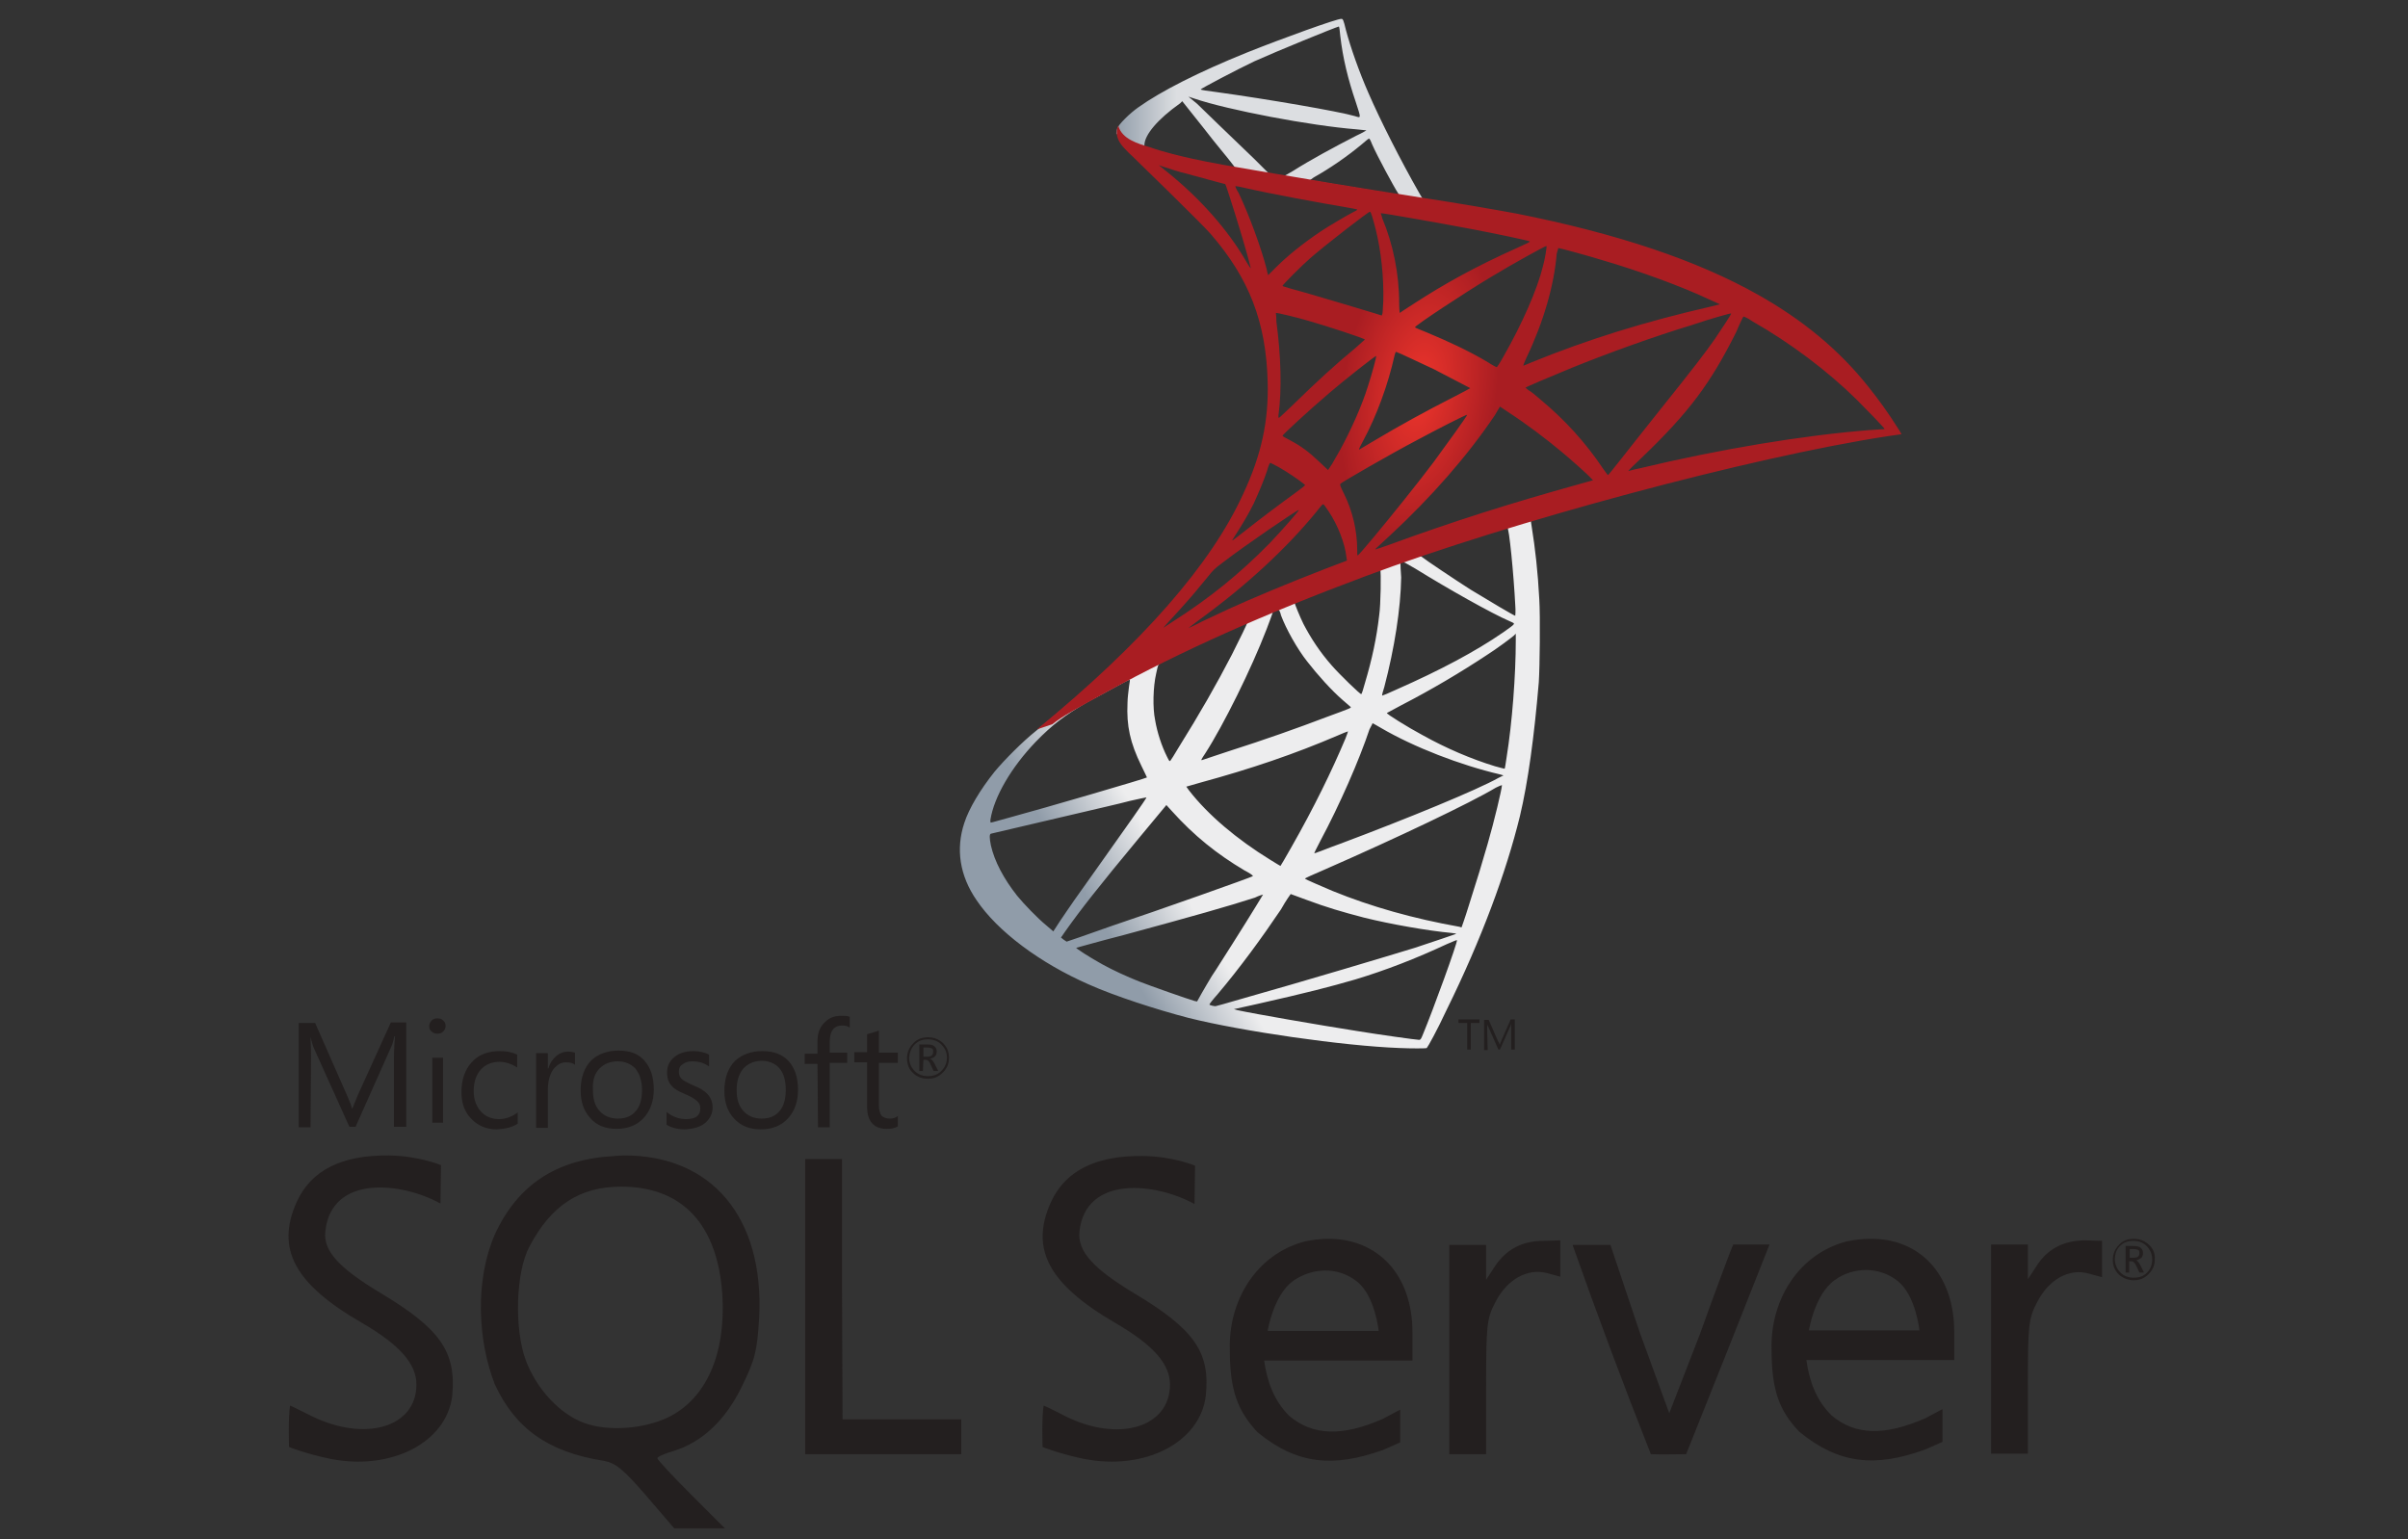 <svg width="61" height="39" viewBox="0 0 61 39" fill="none" xmlns="http://www.w3.org/2000/svg">
<rect x="0" y="0" width="61" height="39" fill="#333333" stroke="none"/>
<g clip-path="url(#clip0_2535_5711)">
<path d="M39.37 12.647L34.148 14.357L29.599 16.366L28.329 16.703C28.005 17.014 27.668 17.325 27.292 17.636C26.89 17.986 26.515 18.297 26.229 18.53C25.905 18.789 25.439 19.256 25.193 19.554C24.83 20.008 24.545 20.487 24.428 20.85C24.208 21.511 24.311 22.185 24.739 22.807C25.27 23.597 26.346 24.401 27.59 24.945C28.225 25.23 29.301 25.58 30.104 25.788C31.439 26.124 34.031 26.5 35.456 26.552C35.742 26.565 36.13 26.565 36.143 26.552C36.169 26.526 36.403 26.111 36.649 25.58C37.53 23.792 38.152 22.107 38.502 20.681C38.709 19.813 38.865 18.66 38.981 17.286C39.007 16.897 39.02 15.614 38.994 15.187C38.956 14.474 38.891 13.904 38.8 13.334C38.787 13.256 38.774 13.178 38.787 13.178C38.8 13.165 38.852 13.152 39.5 12.971L39.37 12.647ZM38.178 13.347C38.23 13.347 38.346 14.565 38.385 15.329C38.398 15.485 38.385 15.601 38.385 15.601C38.359 15.601 37.724 15.226 37.258 14.941C36.869 14.694 36.117 14.189 36.001 14.098C35.962 14.072 35.962 14.072 36.286 13.956C36.83 13.761 38.126 13.347 38.178 13.347ZM35.508 14.228C35.547 14.228 35.638 14.28 35.858 14.409C36.675 14.915 37.776 15.537 38.256 15.744C38.398 15.809 38.411 15.783 38.087 16.016C37.374 16.509 36.467 16.988 35.379 17.468C35.184 17.558 35.029 17.623 35.016 17.623C35.003 17.623 35.029 17.519 35.068 17.403C35.327 16.418 35.482 15.42 35.495 14.63C35.469 14.228 35.469 14.228 35.508 14.228ZM34.964 14.435C34.99 14.461 34.977 15.342 34.938 15.588C34.873 16.159 34.757 16.703 34.575 17.312C34.536 17.455 34.497 17.584 34.484 17.584C34.471 17.61 33.927 17.079 33.746 16.871C33.435 16.521 33.202 16.159 33.02 15.809C32.929 15.627 32.787 15.277 32.8 15.277C32.865 15.226 34.951 14.422 34.964 14.435ZM32.385 15.446C32.411 15.459 32.437 15.524 32.45 15.588C32.58 15.938 32.865 16.444 33.111 16.755C33.383 17.105 33.733 17.494 34.018 17.74C34.109 17.817 34.199 17.895 34.212 17.908C34.238 17.934 34.238 17.934 33.603 18.167C32.852 18.453 32.048 18.738 31.115 19.036C30.895 19.113 30.674 19.178 30.454 19.256C30.415 19.269 30.428 19.243 30.532 19.087C30.998 18.362 31.698 16.949 32.087 15.938C32.152 15.77 32.217 15.588 32.23 15.55C32.242 15.498 32.268 15.472 32.32 15.446C32.346 15.459 32.372 15.446 32.385 15.446ZM31.595 15.77C31.608 15.783 31.4 16.198 31.206 16.586C30.817 17.338 30.402 18.064 29.845 18.958C29.754 19.113 29.664 19.256 29.651 19.269C29.625 19.295 29.625 19.295 29.56 19.165C29.43 18.906 29.314 18.556 29.262 18.245C29.197 17.934 29.21 17.403 29.288 17.066C29.34 16.82 29.34 16.82 29.456 16.768C29.936 16.521 31.569 15.757 31.595 15.77ZM38.398 16.055V16.224C38.398 17.105 38.307 18.31 38.165 19.191C38.139 19.347 38.126 19.476 38.113 19.476C38.113 19.476 37.996 19.45 37.867 19.412C37.271 19.23 36.636 18.958 36.053 18.634C35.664 18.427 35.106 18.077 35.133 18.064C35.133 18.064 35.301 17.973 35.495 17.869C36.273 17.468 37.012 17.027 37.66 16.599C37.906 16.444 38.269 16.172 38.346 16.107L38.398 16.055ZM28.614 17.221C28.627 17.221 28.627 17.247 28.601 17.39C28.588 17.494 28.562 17.688 28.562 17.817C28.536 18.388 28.627 18.815 28.912 19.398C28.99 19.554 29.055 19.697 29.055 19.697C29.029 19.723 26.411 20.487 25.594 20.707C25.348 20.772 25.141 20.837 25.115 20.837C25.089 20.85 25.089 20.837 25.089 20.772C25.18 20.189 25.62 19.437 26.242 18.789C26.657 18.362 26.981 18.116 27.538 17.792C27.94 17.584 28.549 17.234 28.614 17.221C28.601 17.221 28.601 17.221 28.614 17.221ZM34.77 18.323C34.77 18.323 34.873 18.375 34.977 18.439C35.819 18.932 36.999 19.386 37.996 19.619L38.087 19.645L37.958 19.709C37.426 20.008 35.703 20.72 33.94 21.381C33.681 21.472 33.435 21.576 33.383 21.589C33.331 21.615 33.292 21.615 33.292 21.615C33.292 21.615 33.357 21.472 33.448 21.303C33.94 20.383 34.433 19.256 34.692 18.478C34.744 18.388 34.77 18.323 34.77 18.323ZM34.148 18.53C34.148 18.53 34.122 18.621 34.083 18.712C33.733 19.541 33.292 20.448 32.709 21.472C32.566 21.731 32.437 21.939 32.437 21.939C32.437 21.939 32.32 21.874 32.178 21.783C31.335 21.265 30.597 20.643 30.117 20.021L30.052 19.93L30.415 19.826C31.698 19.476 32.8 19.101 33.888 18.634C34.005 18.582 34.135 18.53 34.148 18.53ZM38.048 19.891C38.048 19.982 37.854 20.798 37.685 21.381C37.543 21.874 37.426 22.262 37.206 22.949C37.115 23.247 37.025 23.494 37.025 23.494C37.025 23.494 36.999 23.494 36.973 23.481C35.806 23.273 34.744 22.975 33.759 22.574C33.487 22.457 33.085 22.288 33.059 22.262C33.046 22.25 33.292 22.146 33.59 22.016C35.392 21.226 37.245 20.345 37.893 19.956C37.971 19.917 38.035 19.891 38.048 19.891ZM29.042 20.202C29.055 20.215 28.549 20.928 27.849 21.913C27.603 22.262 27.318 22.664 27.214 22.807C27.111 22.962 26.942 23.196 26.851 23.338L26.683 23.597L26.502 23.442C26.294 23.273 25.931 22.898 25.763 22.69C25.426 22.262 25.193 21.822 25.102 21.42C25.063 21.226 25.063 21.135 25.102 21.122C25.167 21.109 26.216 20.863 27.201 20.63C27.746 20.5 28.381 20.358 28.614 20.293C28.847 20.241 29.029 20.202 29.042 20.202ZM29.547 20.396L29.677 20.539C30.247 21.174 30.83 21.64 31.53 22.055C31.659 22.12 31.75 22.185 31.737 22.198C31.711 22.224 29.301 23.079 28.173 23.455C27.551 23.675 27.033 23.857 27.02 23.857L26.942 23.805L26.877 23.753L26.994 23.584C27.37 23.053 27.836 22.457 28.847 21.239L29.547 20.396ZM32.696 22.651C32.696 22.651 32.877 22.716 33.085 22.794C33.603 22.988 34.005 23.105 34.549 23.247C35.223 23.416 36.195 23.584 36.765 23.636C36.856 23.649 36.895 23.649 36.882 23.662C36.856 23.675 36.273 23.869 35.845 24.012C35.171 24.219 33.098 24.841 31.4 25.321C31.089 25.412 30.817 25.489 30.804 25.489C30.765 25.502 30.636 25.463 30.636 25.451C30.636 25.438 30.726 25.321 30.843 25.191C31.413 24.517 31.97 23.753 32.45 23.04C32.58 22.807 32.696 22.651 32.696 22.651ZM31.996 22.664C31.996 22.664 31.724 23.118 31.232 23.895C31.024 24.219 30.791 24.595 30.7 24.725C30.623 24.854 30.506 25.049 30.441 25.165L30.325 25.373L30.26 25.36C30.117 25.321 29.119 24.971 28.86 24.867C28.536 24.738 28.199 24.582 27.94 24.44C27.629 24.271 27.227 24.012 27.266 24.012C27.279 24.012 27.81 23.857 28.471 23.688C30.195 23.221 31.154 22.949 31.789 22.742C31.893 22.69 31.996 22.664 31.996 22.664ZM36.908 23.818C36.934 23.857 36.286 25.632 36.053 26.189C36.001 26.319 35.988 26.345 35.949 26.345C35.884 26.345 34.951 26.215 34.394 26.124C33.409 25.969 31.763 25.684 31.348 25.593L31.258 25.567L31.841 25.438C33.111 25.152 33.707 24.997 34.329 24.816C35.106 24.582 35.871 24.284 36.649 23.921C36.778 23.869 36.882 23.818 36.908 23.818Z" fill="url(#paint0_linear_2535_5711)"/>
<path d="M33.98 0.478C33.889 0.465 32.489 0.97 31.582 1.333C30.364 1.826 29.418 2.305 28.835 2.72C28.614 2.875 28.342 3.147 28.303 3.251C28.29 3.29 28.277 3.342 28.277 3.381L28.809 3.886L30.066 4.288L33.059 4.819L36.481 5.402L36.52 5.104H36.494L36.04 5.04L35.949 4.884C35.483 4.068 34.964 3.044 34.666 2.357C34.433 1.826 34.213 1.204 34.096 0.763C34.031 0.491 34.018 0.478 33.98 0.478ZM33.915 0.672C33.928 0.672 33.941 0.789 33.953 0.918C34.018 1.476 34.148 2.007 34.342 2.577C34.485 3.018 34.485 2.992 34.316 2.94C33.915 2.823 32.113 2.512 30.804 2.331C30.597 2.305 30.416 2.279 30.416 2.266C30.403 2.253 31.362 1.748 31.776 1.553C32.321 1.307 33.811 0.698 33.915 0.672ZM30.105 2.448L30.26 2.499C31.102 2.785 33.202 3.186 34.368 3.277C34.498 3.29 34.614 3.303 34.614 3.303C34.614 3.303 34.511 3.368 34.368 3.433C33.811 3.718 33.189 4.055 32.761 4.327C32.632 4.405 32.515 4.469 32.502 4.469C32.489 4.469 32.398 4.456 32.321 4.443L32.165 4.417L31.776 4.029C31.077 3.355 30.532 2.836 30.325 2.629L30.105 2.448ZM29.949 2.564L30.506 3.264C30.804 3.653 31.115 4.016 31.18 4.106C31.245 4.184 31.297 4.262 31.297 4.262C31.284 4.275 30.493 4.119 30.079 4.029C29.651 3.925 29.47 3.886 29.21 3.795L28.99 3.731V3.679C28.99 3.42 29.327 3.018 29.897 2.616L29.949 2.564ZM34.679 3.51C34.692 3.51 34.718 3.549 34.757 3.653C34.887 3.951 35.314 4.741 35.418 4.897C35.444 4.949 35.509 4.949 34.951 4.858C33.617 4.638 33.189 4.573 33.189 4.56C33.189 4.56 33.228 4.534 33.28 4.495C33.694 4.262 34.109 3.977 34.485 3.666C34.576 3.588 34.653 3.523 34.679 3.51Z" fill="url(#paint1_linear_2535_5711)"/>
<path d="M28.329 3.186C28.329 3.186 28.238 3.329 28.329 3.536C28.381 3.666 28.536 3.821 28.705 3.977C28.705 3.977 30.467 5.688 30.675 5.934C31.647 7.061 32.074 8.163 32.113 9.679C32.139 10.664 31.958 11.519 31.491 12.517C30.675 14.306 28.938 16.288 26.269 18.478L26.657 18.349C26.904 18.154 27.253 17.96 28.057 17.519C29.923 16.496 32.01 15.562 34.575 14.604C38.269 13.217 44.347 11.584 47.807 11.053L48.17 11.001L48.118 10.91C47.807 10.418 47.587 10.12 47.328 9.796C46.576 8.85 45.656 8.098 44.528 7.463C42.986 6.595 40.977 5.921 38.437 5.415C37.958 5.325 36.908 5.143 36.053 5.014C34.239 4.729 33.072 4.534 31.789 4.314C31.323 4.236 30.636 4.119 30.182 4.016C29.949 3.964 29.495 3.86 29.133 3.731C28.822 3.64 28.42 3.523 28.329 3.186ZM29.353 4.184C29.353 4.184 29.418 4.21 29.508 4.236C29.664 4.288 29.858 4.353 30.079 4.405C30.247 4.456 30.428 4.495 30.597 4.547C30.83 4.612 31.038 4.664 31.038 4.664C31.064 4.69 31.465 5.973 31.595 6.452C31.647 6.634 31.686 6.802 31.686 6.802C31.686 6.802 31.634 6.737 31.582 6.646C31.115 5.83 30.39 5.014 29.547 4.34C29.431 4.249 29.353 4.184 29.353 4.184ZM31.297 4.716C31.323 4.716 31.401 4.729 31.504 4.754C32.178 4.91 33.383 5.13 34.148 5.26C34.277 5.286 34.381 5.299 34.381 5.312C34.381 5.325 34.329 5.351 34.277 5.376C34.148 5.441 33.617 5.752 33.448 5.869C33.007 6.167 32.619 6.478 32.334 6.763L32.126 6.97C32.126 6.97 32.1 6.906 32.087 6.815C31.945 6.271 31.647 5.454 31.375 4.884C31.323 4.806 31.284 4.716 31.297 4.716C31.284 4.716 31.284 4.716 31.297 4.716ZM34.705 5.364C34.731 5.376 34.77 5.506 34.848 5.804C34.99 6.374 35.055 7.022 35.042 7.618C35.029 7.787 35.029 7.942 35.016 7.955L35.003 7.994L34.796 7.929C34.368 7.8 33.681 7.593 33.098 7.424C32.761 7.333 32.489 7.256 32.489 7.243C32.489 7.217 32.981 6.724 33.189 6.543C33.591 6.193 34.679 5.351 34.705 5.364ZM34.977 5.402C34.99 5.389 36.61 5.675 37.349 5.817C37.893 5.921 38.697 6.089 38.748 6.115C38.774 6.128 38.684 6.167 38.424 6.284C37.388 6.75 36.61 7.178 35.833 7.683C35.625 7.813 35.457 7.929 35.457 7.929C35.457 7.929 35.444 7.813 35.444 7.683C35.444 6.932 35.288 6.18 35.016 5.532C35.003 5.467 34.977 5.415 34.977 5.402ZM39.176 6.232C39.189 6.245 39.137 6.569 39.085 6.75C38.943 7.333 38.554 8.215 38.087 9.031C38.01 9.174 37.932 9.29 37.919 9.303C37.906 9.303 37.802 9.251 37.686 9.174C37.232 8.901 36.701 8.655 36.144 8.422C35.988 8.357 35.846 8.305 35.846 8.292C35.82 8.266 37.09 7.424 37.764 7.022C38.295 6.698 39.163 6.219 39.176 6.232ZM39.474 6.284C39.513 6.284 40.226 6.478 40.602 6.595C41.535 6.867 42.597 7.256 43.284 7.58L43.569 7.709L43.362 7.761C41.664 8.15 40.213 8.603 38.813 9.174C38.697 9.225 38.593 9.264 38.593 9.264C38.58 9.264 38.619 9.174 38.671 9.057C39.098 8.163 39.37 7.23 39.435 6.426C39.461 6.348 39.474 6.284 39.474 6.284ZM32.321 7.929C32.334 7.917 32.878 8.046 33.176 8.137C33.63 8.266 34.575 8.577 34.575 8.603C34.575 8.603 34.472 8.694 34.342 8.811C33.824 9.238 33.331 9.692 32.735 10.275C32.554 10.444 32.411 10.586 32.398 10.586C32.385 10.586 32.385 10.56 32.385 10.534C32.476 9.873 32.45 9.018 32.334 8.15C32.334 8.02 32.321 7.929 32.321 7.929ZM43.854 7.942C43.867 7.955 43.595 8.357 43.44 8.59C43.206 8.927 42.856 9.381 42.066 10.366C41.651 10.884 41.185 11.48 41.029 11.675C40.874 11.869 40.744 12.038 40.731 12.038C40.731 12.038 40.679 11.973 40.615 11.882C40.174 11.221 39.643 10.638 39.021 10.12C38.904 10.016 38.774 9.912 38.722 9.886C38.684 9.86 38.645 9.822 38.645 9.822C38.645 9.809 39.319 9.523 39.824 9.316C40.718 8.953 41.936 8.513 42.844 8.24C43.336 8.072 43.854 7.929 43.854 7.942ZM44.165 8.02C44.178 8.02 44.282 8.059 44.386 8.137C45.345 8.681 46.291 9.394 47.029 10.12C47.237 10.327 47.755 10.858 47.742 10.871C47.742 10.871 47.561 10.884 47.353 10.897C45.695 11.027 43.569 11.377 41.522 11.869C41.379 11.895 41.263 11.934 41.25 11.934C41.237 11.934 41.392 11.778 41.587 11.597C42.792 10.444 43.336 9.705 43.984 8.409C44.075 8.189 44.153 8.033 44.165 8.02C44.153 8.02 44.153 8.02 44.165 8.02ZM35.366 8.914C35.418 8.927 35.936 9.174 36.325 9.355C36.675 9.536 37.219 9.822 37.245 9.834C37.245 9.834 37.064 9.938 36.83 10.055C36.092 10.431 35.457 10.78 34.783 11.182C34.589 11.299 34.433 11.39 34.433 11.39C34.42 11.39 34.42 11.377 34.524 11.182C34.874 10.534 35.159 9.757 35.327 9.005C35.34 8.953 35.353 8.914 35.366 8.914ZM34.861 9.018C34.874 9.031 34.744 9.511 34.653 9.783C34.498 10.288 34.213 10.91 33.953 11.39C33.889 11.506 33.798 11.662 33.746 11.752L33.642 11.908L33.422 11.701C33.163 11.454 32.956 11.299 32.683 11.156C32.58 11.104 32.489 11.053 32.489 11.04C32.489 11.014 33.163 10.392 33.681 9.951C34.057 9.627 34.848 9.005 34.861 9.018ZM37.997 10.301L38.191 10.431C38.632 10.716 39.15 11.104 39.552 11.441C39.772 11.623 40.213 12.012 40.303 12.115L40.355 12.167L40.031 12.258C38.217 12.763 36.83 13.204 35.197 13.8C35.016 13.865 34.861 13.917 34.848 13.917C34.822 13.917 34.809 13.943 35.211 13.567C36.247 12.608 37.18 11.545 37.867 10.521L37.997 10.301ZM37.167 10.508C37.18 10.521 36.636 11.273 36.312 11.714C35.923 12.232 35.236 13.087 34.77 13.645C34.575 13.878 34.407 14.072 34.394 14.072C34.381 14.072 34.381 14.02 34.381 13.93C34.381 13.45 34.264 12.945 34.044 12.504C33.953 12.323 33.941 12.284 33.953 12.258C34.031 12.193 35.172 11.532 35.91 11.143C36.39 10.884 37.154 10.495 37.167 10.508ZM32.178 11.727C32.191 11.727 32.282 11.778 32.385 11.83C32.632 11.973 32.865 12.128 33.059 12.284C33.072 12.297 32.968 12.374 32.826 12.478C32.45 12.75 31.88 13.178 31.556 13.437C31.206 13.709 31.193 13.722 31.232 13.658C31.491 13.256 31.621 13.035 31.763 12.75C31.88 12.491 32.01 12.193 32.1 11.921C32.126 11.817 32.165 11.727 32.178 11.727ZM33.513 12.776C33.539 12.776 33.552 12.802 33.668 12.971C33.889 13.308 34.07 13.761 34.109 14.124L34.122 14.202L33.578 14.409C32.606 14.785 31.712 15.161 31.115 15.433C30.947 15.511 30.649 15.653 30.454 15.744C30.26 15.848 30.105 15.912 30.105 15.912C30.105 15.912 30.221 15.822 30.377 15.705C31.556 14.85 32.58 13.904 33.344 12.971C33.422 12.867 33.5 12.776 33.513 12.776ZM32.904 12.919C32.917 12.932 32.463 13.45 32.165 13.761C31.401 14.539 30.649 15.148 29.716 15.744C29.599 15.822 29.495 15.886 29.483 15.899C29.457 15.912 29.495 15.873 29.897 15.433C30.156 15.148 30.351 14.915 30.584 14.629C30.739 14.435 30.765 14.409 30.973 14.254C31.543 13.813 32.878 12.906 32.904 12.919Z" fill="url(#paint2_radial_2535_5711)"/>
<path d="M15.797 29.274C15.72 29.274 15.655 29.287 15.577 29.287C14.1 29.364 13.115 30.012 12.532 31.282C12.039 32.423 12.091 33.926 12.532 35.066C13.05 36.194 13.892 36.79 15.292 37.01C15.59 37.062 15.784 37.218 16.368 37.892L17.08 38.721H18.363L17.508 37.866C17.041 37.399 16.653 36.984 16.653 36.946C16.653 36.907 16.834 36.829 17.054 36.764C17.78 36.544 18.376 35.986 18.791 35.131C19.128 34.444 19.18 34.237 19.232 33.382C19.361 30.842 18.026 29.261 15.797 29.274ZM16.925 35.909C16.303 36.207 15.396 36.272 14.8 36.051C14.19 35.831 13.594 35.196 13.322 34.47C13.024 33.68 13.063 32.228 13.413 31.58C13.957 30.544 14.683 30.064 15.733 30.064C17.288 30.064 18.182 31.023 18.299 32.812C18.389 34.315 17.884 35.442 16.925 35.909ZM39.098 31.438C38.554 31.438 38.152 31.658 37.867 32.086L37.647 32.423V31.541H36.714V36.842H37.647V35.144C37.647 33.589 37.66 33.408 37.88 32.993C38.178 32.41 38.697 32.125 39.189 32.254L39.526 32.345V31.425L39.098 31.438ZM33.629 31.386C33.448 31.386 33.254 31.412 33.059 31.451C31.815 31.775 31.115 32.967 31.154 34.198C31.154 35.222 31.349 35.74 31.854 36.285C32.865 37.114 33.785 37.179 35.029 36.738C35.236 36.647 35.47 36.544 35.47 36.544V35.714L35.029 35.948C34.031 36.388 33.267 36.388 32.657 35.87C32.269 35.481 32.1 35.002 32.023 34.47H35.781V33.758C35.781 32.293 34.9 31.373 33.629 31.386ZM32.113 33.719C32.113 33.719 32.256 32.812 32.761 32.449C33.007 32.28 33.292 32.189 33.578 32.189C33.863 32.189 34.135 32.28 34.368 32.462C34.835 32.824 34.925 33.719 34.925 33.719H32.113ZM9.642 32.76C8.631 32.151 8.177 31.71 8.242 31.192C8.398 29.753 10.173 29.947 11.158 30.492L11.171 29.52C11.171 29.52 10.627 29.287 9.849 29.274C8.657 29.261 7.879 29.649 7.516 30.453C6.985 31.632 7.452 32.526 9.162 33.511C10.121 34.069 10.549 34.548 10.549 35.079C10.549 36.168 9.24 36.544 7.879 35.87C7.594 35.727 7.361 35.611 7.348 35.611C7.296 35.922 7.322 36.66 7.322 36.66C7.322 36.66 7.737 36.829 8.359 36.959C9.914 37.27 11.313 36.544 11.456 35.364C11.56 34.25 11.158 33.667 9.642 32.76ZM47.353 31.386C47.172 31.386 46.978 31.412 46.783 31.451C45.539 31.775 44.839 32.967 44.878 34.198C44.878 35.222 45.072 35.74 45.578 36.272C46.589 37.101 47.509 37.179 48.766 36.725C48.973 36.635 49.207 36.531 49.207 36.531V35.701L48.766 35.935C47.755 36.375 47.004 36.375 46.394 35.857C46.006 35.468 45.837 35.002 45.759 34.457H49.505V33.745C49.505 32.28 48.623 31.36 47.353 31.386ZM45.824 33.706C45.824 33.706 45.967 32.798 46.472 32.436C46.718 32.254 47.004 32.176 47.276 32.176C47.548 32.176 47.833 32.267 48.066 32.449C48.533 32.812 48.623 33.706 48.623 33.706H45.824ZM28.744 32.773C27.733 32.163 27.292 31.723 27.344 31.204C27.5 29.766 29.275 29.96 30.26 30.505L30.273 29.533C30.273 29.533 29.729 29.299 28.951 29.287C27.759 29.274 26.981 29.662 26.618 30.466C26.087 31.645 26.567 32.539 28.264 33.524C29.223 34.081 29.638 34.561 29.638 35.079C29.638 36.168 28.329 36.557 26.968 35.87C26.696 35.727 26.45 35.611 26.437 35.611C26.385 35.922 26.411 36.66 26.411 36.66C26.411 36.66 26.826 36.829 27.448 36.959C29.003 37.27 30.403 36.544 30.545 35.364C30.662 34.263 30.26 33.68 28.744 32.773ZM52.822 31.425C52.278 31.425 51.863 31.645 51.591 32.073L51.371 32.41V31.529H50.438V36.829H51.371V35.144C51.371 33.589 51.384 33.408 51.604 32.993C51.902 32.41 52.42 32.125 52.913 32.267L53.25 32.358V31.438L52.822 31.425ZM21.331 32.747V29.364H20.398V36.842H24.351V35.961H21.344L21.331 32.747ZM43.064 33.796L42.286 35.805L41.548 33.783L40.796 31.541H39.837C40.459 33.304 41.133 35.105 41.82 36.842C42.118 36.855 42.416 36.842 42.714 36.842L43.764 34.211L44.826 31.529H43.906C43.893 31.541 43.492 32.604 43.064 33.796ZM23.508 27.33C23.664 27.33 23.78 27.278 23.884 27.174C23.988 27.07 24.04 26.954 24.04 26.798C24.04 26.643 23.988 26.526 23.884 26.422C23.78 26.332 23.664 26.28 23.508 26.28C23.353 26.28 23.223 26.332 23.132 26.436C23.029 26.539 22.977 26.669 22.977 26.811C22.977 26.967 23.029 27.096 23.132 27.187C23.223 27.278 23.353 27.33 23.508 27.33ZM23.171 26.461C23.262 26.371 23.366 26.332 23.508 26.332C23.638 26.332 23.754 26.371 23.845 26.461C23.936 26.552 23.988 26.656 23.988 26.798C23.988 26.928 23.936 27.045 23.845 27.135C23.754 27.226 23.638 27.265 23.508 27.265C23.379 27.265 23.262 27.226 23.171 27.135C23.081 27.045 23.029 26.928 23.029 26.798C23.042 26.669 23.081 26.552 23.171 26.461ZM23.392 26.85H23.456C23.495 26.85 23.547 26.889 23.573 26.967L23.651 27.135H23.767L23.677 26.954C23.638 26.876 23.599 26.837 23.56 26.824C23.612 26.811 23.651 26.798 23.69 26.759C23.715 26.733 23.729 26.682 23.729 26.643C23.729 26.591 23.715 26.552 23.677 26.513C23.638 26.474 23.573 26.461 23.482 26.461H23.288V27.135H23.379L23.392 26.85ZM23.392 26.539H23.482C23.547 26.539 23.586 26.552 23.612 26.565C23.638 26.578 23.638 26.604 23.638 26.656C23.638 26.733 23.586 26.772 23.495 26.772H23.392V26.539ZM7.879 26.785C7.879 26.552 7.866 26.371 7.866 26.267C7.892 26.384 7.918 26.474 7.944 26.539L8.851 28.548H9.007L9.914 26.513C9.94 26.461 9.966 26.371 9.992 26.254H10.005C9.992 26.461 9.979 26.63 9.979 26.772V28.548H10.29V25.904H9.901L9.059 27.757C9.033 27.835 8.981 27.939 8.929 28.081H8.916C8.903 28.003 8.851 27.9 8.799 27.77L7.983 25.917H7.568V28.561H7.866L7.879 26.785ZM10.951 26.798H11.223V28.444H10.951V26.798ZM11.08 26.189C11.132 26.189 11.184 26.176 11.223 26.137C11.262 26.099 11.287 26.06 11.287 25.995C11.287 25.943 11.275 25.891 11.223 25.852C11.184 25.813 11.132 25.8 11.08 25.8C11.028 25.8 10.976 25.813 10.938 25.852C10.899 25.891 10.873 25.943 10.873 25.995C10.873 26.06 10.886 26.099 10.938 26.137C10.976 26.176 11.028 26.189 11.08 26.189ZM13.115 28.47V28.185C12.972 28.289 12.817 28.353 12.648 28.353C12.454 28.353 12.298 28.289 12.182 28.159C12.065 28.029 12 27.861 12 27.641C12 27.407 12.065 27.226 12.182 27.096C12.298 26.967 12.467 26.902 12.648 26.902C12.804 26.902 12.959 26.954 13.102 27.045V26.721C12.972 26.656 12.83 26.63 12.661 26.63C12.363 26.63 12.117 26.721 11.948 26.915C11.78 27.096 11.689 27.356 11.689 27.667C11.689 27.939 11.767 28.172 11.935 28.34C12.104 28.522 12.324 28.613 12.584 28.613C12.804 28.6 12.972 28.561 13.115 28.47ZM13.879 27.602C13.879 27.381 13.931 27.213 14.022 27.083C14.113 26.98 14.203 26.915 14.333 26.915C14.437 26.915 14.514 26.928 14.566 26.98V26.669C14.527 26.656 14.463 26.643 14.385 26.643C14.281 26.643 14.178 26.682 14.1 26.747C14.009 26.824 13.931 26.928 13.892 27.07H13.879V26.682H13.581V28.574H13.879V27.602ZM15.616 28.6C15.901 28.6 16.134 28.509 16.303 28.328C16.471 28.146 16.562 27.9 16.562 27.602C16.562 27.291 16.484 27.058 16.329 26.876C16.173 26.695 15.953 26.617 15.668 26.617C15.383 26.617 15.149 26.708 14.981 26.863C14.8 27.045 14.709 27.304 14.709 27.628C14.709 27.913 14.787 28.146 14.955 28.328C15.111 28.509 15.331 28.6 15.616 28.6ZM15.188 27.07C15.305 26.954 15.46 26.889 15.642 26.889C15.836 26.889 15.979 26.954 16.095 27.07C16.199 27.2 16.264 27.381 16.264 27.615C16.264 27.848 16.212 28.029 16.108 28.146C16.005 28.276 15.849 28.34 15.655 28.34C15.46 28.34 15.305 28.276 15.188 28.146C15.072 28.017 15.02 27.848 15.02 27.615C15.007 27.381 15.059 27.2 15.188 27.07ZM17.871 28.444C17.988 28.34 18.052 28.211 18.052 28.055C18.052 27.913 18 27.796 17.91 27.706C17.832 27.628 17.728 27.563 17.56 27.498C17.417 27.433 17.327 27.381 17.275 27.343C17.223 27.291 17.197 27.239 17.197 27.148C17.197 27.07 17.223 27.006 17.288 26.967C17.352 26.915 17.43 26.889 17.534 26.889C17.702 26.889 17.832 26.928 17.962 27.019V26.721C17.845 26.656 17.702 26.63 17.56 26.63C17.366 26.63 17.197 26.682 17.08 26.785C16.951 26.889 16.899 27.019 16.899 27.174C16.899 27.317 16.938 27.433 17.016 27.511C17.08 27.589 17.197 27.654 17.352 27.718C17.508 27.783 17.612 27.848 17.663 27.9C17.715 27.952 17.741 28.003 17.741 28.081C17.741 28.263 17.625 28.353 17.378 28.353C17.197 28.353 17.029 28.289 16.886 28.172V28.496C17.016 28.574 17.171 28.613 17.352 28.613C17.573 28.6 17.754 28.548 17.871 28.444ZM19.309 26.63C19.024 26.63 18.791 26.721 18.622 26.876C18.441 27.058 18.35 27.317 18.35 27.641C18.35 27.926 18.428 28.159 18.597 28.34C18.765 28.522 18.985 28.613 19.27 28.613C19.556 28.613 19.789 28.522 19.957 28.34C20.126 28.159 20.216 27.913 20.216 27.615C20.216 27.304 20.139 27.07 19.983 26.889C19.815 26.708 19.595 26.63 19.309 26.63ZM19.905 27.615C19.905 27.848 19.854 28.029 19.75 28.146C19.646 28.276 19.491 28.34 19.296 28.34C19.102 28.34 18.947 28.276 18.83 28.146C18.713 28.017 18.661 27.848 18.661 27.615C18.661 27.369 18.726 27.187 18.843 27.058C18.959 26.941 19.115 26.876 19.296 26.876C19.478 26.876 19.633 26.941 19.737 27.058C19.854 27.187 19.905 27.369 19.905 27.615ZM20.722 28.561H21.02V26.928H21.461V26.669H21.02V26.384C21.02 26.124 21.124 25.982 21.331 25.982C21.409 25.982 21.474 25.995 21.525 26.034V25.762C21.474 25.736 21.396 25.736 21.305 25.736C21.137 25.736 21.007 25.788 20.903 25.891C20.774 26.008 20.709 26.163 20.709 26.384V26.695H20.385V26.954H20.709L20.722 28.561ZM21.966 28.042C21.966 28.405 22.134 28.6 22.459 28.6C22.575 28.6 22.666 28.587 22.744 28.535V28.276C22.692 28.315 22.627 28.34 22.549 28.34C22.445 28.34 22.381 28.315 22.329 28.263C22.29 28.211 22.264 28.12 22.264 27.991V26.928H22.744V26.669H22.264V26.111C22.16 26.15 22.057 26.176 21.966 26.202V26.656H21.642V26.915H21.966V28.042ZM54.429 31.529C54.325 31.438 54.209 31.386 54.053 31.386C53.898 31.386 53.768 31.438 53.678 31.541C53.574 31.645 53.522 31.775 53.522 31.917C53.522 32.073 53.574 32.189 53.678 32.293C53.781 32.384 53.911 32.436 54.053 32.436C54.209 32.436 54.325 32.384 54.429 32.28C54.533 32.176 54.585 32.06 54.585 31.904C54.598 31.749 54.533 31.619 54.429 31.529ZM54.39 32.241C54.3 32.332 54.196 32.371 54.053 32.371C53.924 32.371 53.807 32.332 53.716 32.241C53.626 32.151 53.574 32.034 53.574 31.904C53.574 31.775 53.613 31.658 53.703 31.567C53.794 31.477 53.898 31.438 54.04 31.438C54.17 31.438 54.287 31.477 54.377 31.567C54.468 31.658 54.52 31.775 54.52 31.904C54.52 32.034 54.481 32.151 54.39 32.241ZM54.118 31.93C54.17 31.917 54.209 31.891 54.248 31.865C54.274 31.84 54.287 31.788 54.287 31.749C54.287 31.697 54.274 31.658 54.235 31.619C54.196 31.58 54.131 31.567 54.04 31.567H53.846V32.241H53.937V31.956H54.002C54.04 31.956 54.079 31.995 54.118 32.073L54.196 32.241H54.313L54.222 32.06C54.183 31.982 54.144 31.943 54.118 31.93ZM54.053 31.865H53.95V31.645H54.04C54.105 31.645 54.144 31.658 54.17 31.671C54.196 31.684 54.196 31.71 54.196 31.762C54.183 31.84 54.144 31.865 54.053 31.865ZM37.167 26.591H37.258V25.917H37.478V25.826H36.947V25.917H37.167V26.591ZM37.673 26.086V25.93C37.673 25.969 37.686 25.995 37.699 26.008L37.958 26.591H37.997L38.256 26.008C38.269 25.995 38.269 25.969 38.282 25.93V26.591H38.373V25.826H38.269L38.036 26.358C38.036 26.371 38.01 26.41 37.997 26.461H37.984C37.984 26.436 37.971 26.41 37.945 26.371L37.712 25.839H37.595V26.604H37.686L37.673 26.086Z" fill="#231F1F"/>
</g>
<defs>
<linearGradient id="paint0_linear_2535_5711" x1="28.25" y1="23.972" x2="30.139" y2="22.856" gradientUnits="userSpaceOnUse">
<stop stop-color="#909CA9"/>
<stop offset="1" stop-color="#EDEDEE"/>
</linearGradient>
<linearGradient id="paint1_linear_2535_5711" x1="28.293" y1="2.945" x2="29.812" y2="2.945" gradientUnits="userSpaceOnUse">
<stop stop-color="#939FAB"/>
<stop offset="1" stop-color="#DCDEE1"/>
</linearGradient>
<radialGradient id="paint2_radial_2535_5711" cx="0" cy="0" r="1" gradientUnits="userSpaceOnUse" gradientTransform="translate(35.954 9.905) rotate(-171.457) scale(1.959 3.92)">
<stop stop-color="#EE352C"/>
<stop offset="1" stop-color="#A91D22"/>
</radialGradient>
<clipPath id="clip0_2535_5711">
<rect width="60" height="38.256" fill="white" transform="translate(0.791 0.465)"/>
</clipPath>
</defs>
</svg>
